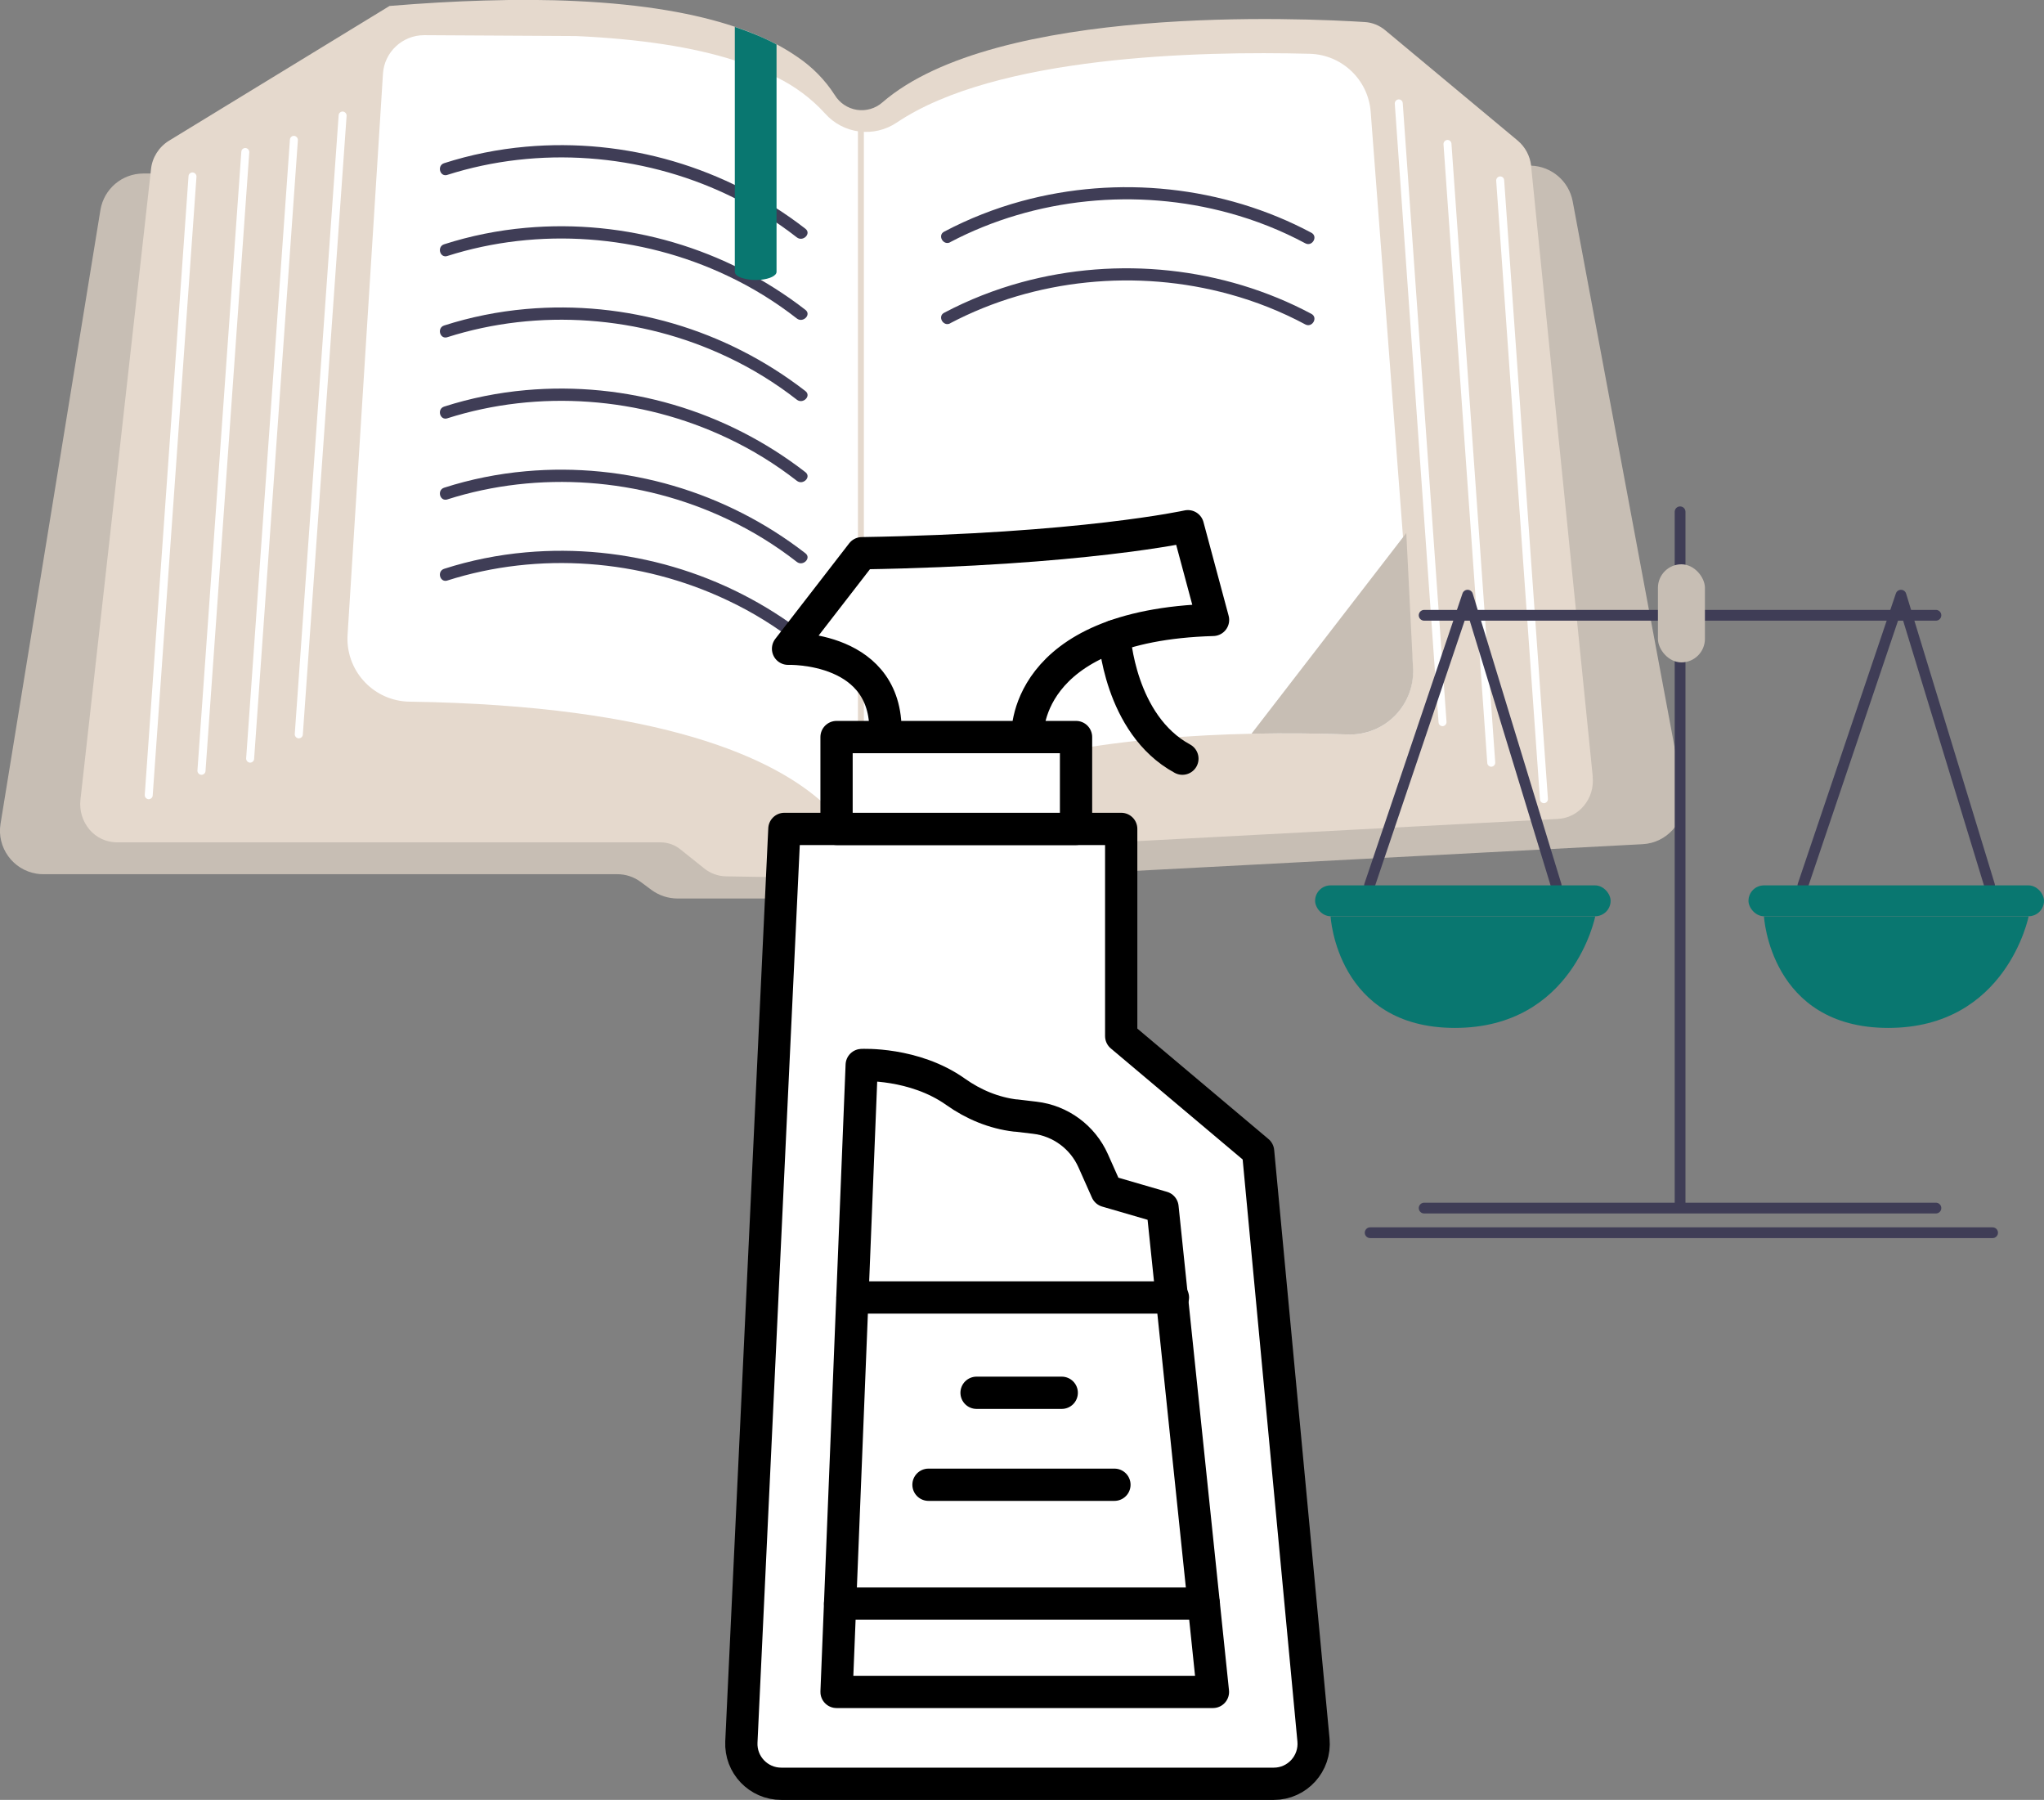 <?xml version="1.0" encoding="UTF-8"?><svg id="Livello_2" xmlns="http://www.w3.org/2000/svg" viewBox="0 0 190.07 167.33"><rect x="0" y="0" width="190.07" height="167.33" fill="#808080" stroke="none"/><defs><style>.cls-1,.cls-2{fill:#fff;}.cls-1,.cls-3,.cls-4{stroke-linecap:round;stroke-linejoin:round;}.cls-1,.cls-4{stroke:#000;stroke-width:3px;}.cls-5{fill:#3f3d56;}.cls-6{fill:#c7beb4;}.cls-3{stroke:#3f3d56;}.cls-3,.cls-4{fill:none;}.cls-7{fill:#097770;}.cls-8{fill:#e5d9cd;}</style></defs><g id="Livello_2-2"><g><path class="cls-6" d="M156.51,73.71l-10.27-55.01c-.36-1.87-1.97-3.24-3.87-3.3-.08,0-.17,0-.25,0l-7,.25-.75,.03-3.49,.13-.75,.03-2.25,.08-45.3,1.63c-.07,0-.14,0-.21,0l-10.15-.21-3.76-.08h-.12l-2.77-.06-24.16-.5-6.41-.13-3.16-.06-.76-.02-3.6-.07-.76-.02-3.68-.08-.76-.02-4.05-.08h-.64l-3.61-.09h-.65c-1.98,0-3.66,1.43-3.99,3.38L.05,76.58c-.36,2.2,1.14,4.28,3.34,4.64,.22,.04,.43,.05,.65,.05H57.4c.79,0,1.55,.25,2.18,.72l1.01,.75c.7,.51,1.54,.79,2.41,.79h31.45c1.07,0,2.1-.42,2.86-1.19,.64-.64,1.5-1.02,2.4-1.07l53.04-2.79c2.23-.12,3.94-2.02,3.83-4.25,0-.18-.03-.36-.06-.53h0Z"/><path class="cls-8" d="M148.11,72.21l-5.73-56.74s0-.05,0-.07c-.11-.91-.55-1.74-1.25-2.33l-12.32-10.26c-.54-.45-1.2-.72-1.9-.76-5.64-.36-34.29-1.7-44.87,7.48-.65,.57-1.52,.81-2.37,.68-.85-.14-1.6-.64-2.05-1.38-.9-1.4-2.08-2.6-3.46-3.53-.62-.43-1.27-.82-1.94-1.18-.59-.31-1.24-.61-1.94-.91-.6-.25-1.25-.49-1.94-.72-3.58-1.2-8.36-2.09-14.76-2.39-2.65-.13-5.54-.14-8.57-.05-2.77,.08-5.71,.25-8.74,.5h-.04L15.7,13.09c-.93,.58-1.55,1.56-1.66,2.65l-.04,.38-6.52,58.23c-.11,1,.19,2,.84,2.77,.63,.75,1.56,1.18,2.55,1.19H61.43c.67,0,1.32,.23,1.85,.66l2.21,1.77c.58,.46,1.29,.72,2.03,.73l22.23,.36h.05c.56,0,1.11-.14,1.6-.42l4.29-2.38c.39-.22,.83-.34,1.27-.37l47.92-2.53c.94-.05,1.82-.5,2.42-1.24,.62-.75,.9-1.71,.8-2.68Z"/><path class="cls-2" d="M131.38,61.98l-.67-8.83-2.83-37.23-.42-5.51c-.22-3-2.68-5.34-5.69-5.41-10.37-.27-29.15,.2-38.36,6.38-2.12,1.44-4.98,1.09-6.69-.83-1.27-1.4-2.81-2.54-4.51-3.37-1.25-.63-2.54-1.15-3.88-1.56-3.9-1.25-8.82-2-14.77-2.27l-14.1-.08h-.02c-2.03,0-3.71,1.58-3.83,3.6l-.61,9.68-2.68,42.46c-.2,3.22,2.24,6,5.47,6.21,.1,0,.19,0,.29,.01,23.68,.35,34.02,5.35,38.53,9.48,1.97,1.81,4.92,2.05,7.16,.58,8.19-5.36,21.8-6.85,32.63-7.08,3.32-.07,6.37-.02,8.93,.07,3.23,.12,5.94-2.41,6.06-5.64,0-.22,0-.44-.01-.66h0Z"/><path class="cls-2" d="M13.84,74.3h-.03c-.21-.02-.36-.2-.35-.4h0l4.07-57.52c.01-.21,.19-.36,.39-.35h0c.21,.02,.36,.2,.35,.4h0l-4.07,57.52c-.01,.2-.18,.35-.38,.35Z"/><path class="cls-2" d="M18.74,72.03h-.03c-.21-.02-.36-.2-.35-.4h0L22.44,14.11c.01-.21,.19-.36,.39-.35h0c.21,.02,.36,.2,.35,.4h0l-4.07,57.52c-.01,.2-.18,.35-.38,.35Z"/><path class="cls-2" d="M23.27,70.9h-.03c-.21-.02-.36-.2-.35-.4h0L26.96,12.98c.01-.21,.19-.36,.39-.35h0c.21,.02,.36,.2,.35,.4h0l-4.07,57.52c-.01,.2-.18,.35-.38,.35Z"/><path class="cls-2" d="M27.79,68.64h-.03c-.21-.02-.36-.2-.35-.4h0L31.49,10.72c.01-.21,.19-.36,.39-.35h0c.21,.02,.36,.2,.35,.4h0l-4.07,57.52c-.01,.2-.18,.35-.38,.35Z"/><path class="cls-2" d="M143.56,74.67h.03c.21-.02,.36-.2,.35-.4h0l-4.07-57.52c-.01-.21-.19-.36-.39-.35h0c-.21,.02-.36,.2-.35,.4h0l4.07,57.52c.01,.2,.18,.35,.38,.35Z"/><path class="cls-2" d="M138.66,71.28h.03c.21-.02,.36-.2,.35-.4h0l-4.07-57.52c-.01-.21-.19-.36-.39-.35h0c-.21,.02-.36,.2-.35,.4h0l4.07,57.52c.01,.2,.18,.35,.38,.35Z"/><path class="cls-2" d="M134.13,67.51h.03c.21-.02,.36-.2,.35-.4h0l-4.07-57.52c-.01-.21-.19-.36-.39-.35h0c-.21,.02-.36,.2-.35,.4h0l4.07,57.52c.01,.2,.18,.35,.38,.35Z"/><path class="cls-5" d="M41.59,16.26c8.5-2.71,17.98-1.99,26.04,1.83,2.3,1.08,4.47,2.42,6.47,3.98,.57,.44,1.37-.35,.8-.8-7.4-5.74-16.69-8.46-26.01-7.63-2.58,.23-5.13,.74-7.59,1.53-.69,.22-.4,1.31,.3,1.09h0Z"/><path class="cls-5" d="M88.36,22.51c7.9-4.15,17.37-5.06,25.96-2.7,2.45,.67,4.82,1.61,7.06,2.81,.64,.34,1.21-.63,.57-.98-8.19-4.37-18.02-5.38-26.96-2.94-2.49,.68-4.91,1.63-7.2,2.84-.64,.34-.07,1.32,.57,.98Z"/><path class="cls-5" d="M88.36,30.05c7.9-4.15,17.37-5.06,25.96-2.7,2.45,.67,4.82,1.61,7.06,2.81,.64,.34,1.21-.63,.57-.98-8.19-4.37-18.02-5.38-26.96-2.94-2.49,.68-4.91,1.63-7.2,2.84-.64,.34-.07,1.32,.57,.98h0Z"/><path class="cls-2" d="M93.34,37.25l-.15,.11c.05-.04,.11-.07,.16-.11h0Z"/><path class="cls-5" d="M41.59,23.8c8.5-2.71,17.98-1.99,26.04,1.83,2.3,1.08,4.47,2.42,6.47,3.98,.57,.44,1.37-.35,.8-.8-7.4-5.74-16.69-8.46-26.01-7.63-2.58,.23-5.13,.74-7.59,1.53-.69,.22-.4,1.31,.3,1.09h0Z"/><path class="cls-5" d="M41.59,31.35c8.5-2.71,17.98-1.99,26.04,1.83,2.3,1.08,4.47,2.42,6.47,3.98,.57,.44,1.37-.35,.8-.8-7.4-5.74-16.69-8.46-26.01-7.63-2.58,.23-5.13,.74-7.59,1.53-.69,.22-.4,1.31,.3,1.09h0Z"/><path class="cls-5" d="M41.59,38.89c8.5-2.71,17.98-1.99,26.04,1.83,2.3,1.08,4.47,2.42,6.47,3.98,.57,.44,1.37-.35,.8-.8-7.4-5.74-16.69-8.46-26.01-7.63-2.58,.23-5.13,.74-7.59,1.53-.69,.22-.4,1.31,.3,1.09h0Z"/><path class="cls-5" d="M41.59,46.43c8.5-2.71,17.98-1.99,26.04,1.83,2.3,1.08,4.47,2.42,6.47,3.98,.57,.44,1.37-.35,.8-.8-7.4-5.74-16.69-8.46-26.01-7.63-2.58,.23-5.13,.74-7.59,1.53-.69,.22-.4,1.31,.3,1.09h0Z"/><path class="cls-5" d="M41.59,53.97c8.5-2.71,17.98-1.99,26.04,1.83,2.3,1.08,4.47,2.42,6.47,3.98,.57,.44,1.37-.35,.8-.8-7.4-5.74-16.69-8.46-26.01-7.63-2.58,.23-5.13,.74-7.59,1.53-.69,.22-.4,1.31,.3,1.09h0Z"/><path class="cls-7" d="M72.21,4.13V25.27c0,.36-.63,.66-1.48,.74-.15,.01-.3,.02-.46,.02-.47,0-.93-.07-1.37-.22-.08-.03-.16-.07-.24-.11-.21-.12-.33-.27-.33-.43V2.5c.69,.23,1.33,.47,1.94,.72,.7,.29,1.35,.59,1.94,.91Z"/><rect class="cls-8" x="79.78" y="11.38" width=".55" height="68.38"/><path class="cls-6" d="M129.77,66.48c-1.15,1.2-2.77,1.86-4.43,1.8-2.56-.09-5.62-.14-8.93-.07l-.02-.02,14.38-18.64,.62,12.42c.13,1.66-.46,3.29-1.61,4.5Z"/></g><g><path class="cls-1" d="M72.94,77.06h31.32v19.26l12.73,10.72,5.15,54.73c.2,2.18-1.51,4.06-3.69,4.06h-45.8c-2.12,0-3.81-1.77-3.71-3.89l4-84.88Z"/><rect class="cls-1" x="77.79" y="68.52" width="22.27" height="8.54"/><path class="cls-1" d="M82.32,68.52h13.22s-.66-10.38,17.26-10.89l-2.34-8.71s-9.88,2.18-30.31,2.51l-6.87,8.88s9.55-.33,9.04,8.21Z"/><path class="cls-4" d="M103.63,59.13s.46,8.22,6.32,11.4"/><path class="cls-4" d="M94.45,103.7l1.77,.21c2.39,.28,4.45,1.8,5.43,3.99l1.26,2.83,5.19,1.51,4.69,45.05h-35l2.34-58.28s4.87-.25,8.73,2.49c1.66,1.18,3.56,1.97,5.58,2.21Z"/><line class="cls-4" x1="79.27" y1="120.62" x2="109.07" y2="120.62"/><line class="cls-4" x1="78.12" y1="149.08" x2="111.94" y2="149.08"/><line class="cls-4" x1="86.34" y1="138.03" x2="103.63" y2="138.03"/><line class="cls-4" x1="90.81" y1="129.48" x2="98.73" y2="129.48"/></g><line class="cls-3" x1="132.43" y1="57.2" x2="180.02" y2="57.2"/><line class="cls-3" x1="132.43" y1="112.31" x2="180.02" y2="112.31"/><line class="cls-3" x1="127.41" y1="114.6" x2="185.29" y2="114.6"/><line class="cls-3" x1="156.23" y1="47.58" x2="156.23" y2="111.92"/><rect class="cls-6" x="154.17" y="52.46" width="4.37" height="9.12" rx="2.19" ry="2.19"/><polyline class="cls-3" points="127.35 82.31 136.47 55.33 144.71 82.31"/><rect class="cls-7" x="122.29" y="82.31" width="27.48" height="2.87" rx="1.44" ry="1.44"/><path class="cls-7" d="M123.73,85.19s.56,10.37,11.56,10.37,13.05-10.37,13.05-10.37h-24.61Z"/><polyline class="cls-3" points="167.65 82.31 176.77 55.33 185.01 82.31"/><rect class="cls-7" x="162.59" y="82.31" width="27.48" height="2.87" rx="1.44" ry="1.44"/><path class="cls-7" d="M164.03,85.19s.56,10.37,11.56,10.37,13.05-10.37,13.05-10.37h-24.61Z"/></g></svg>